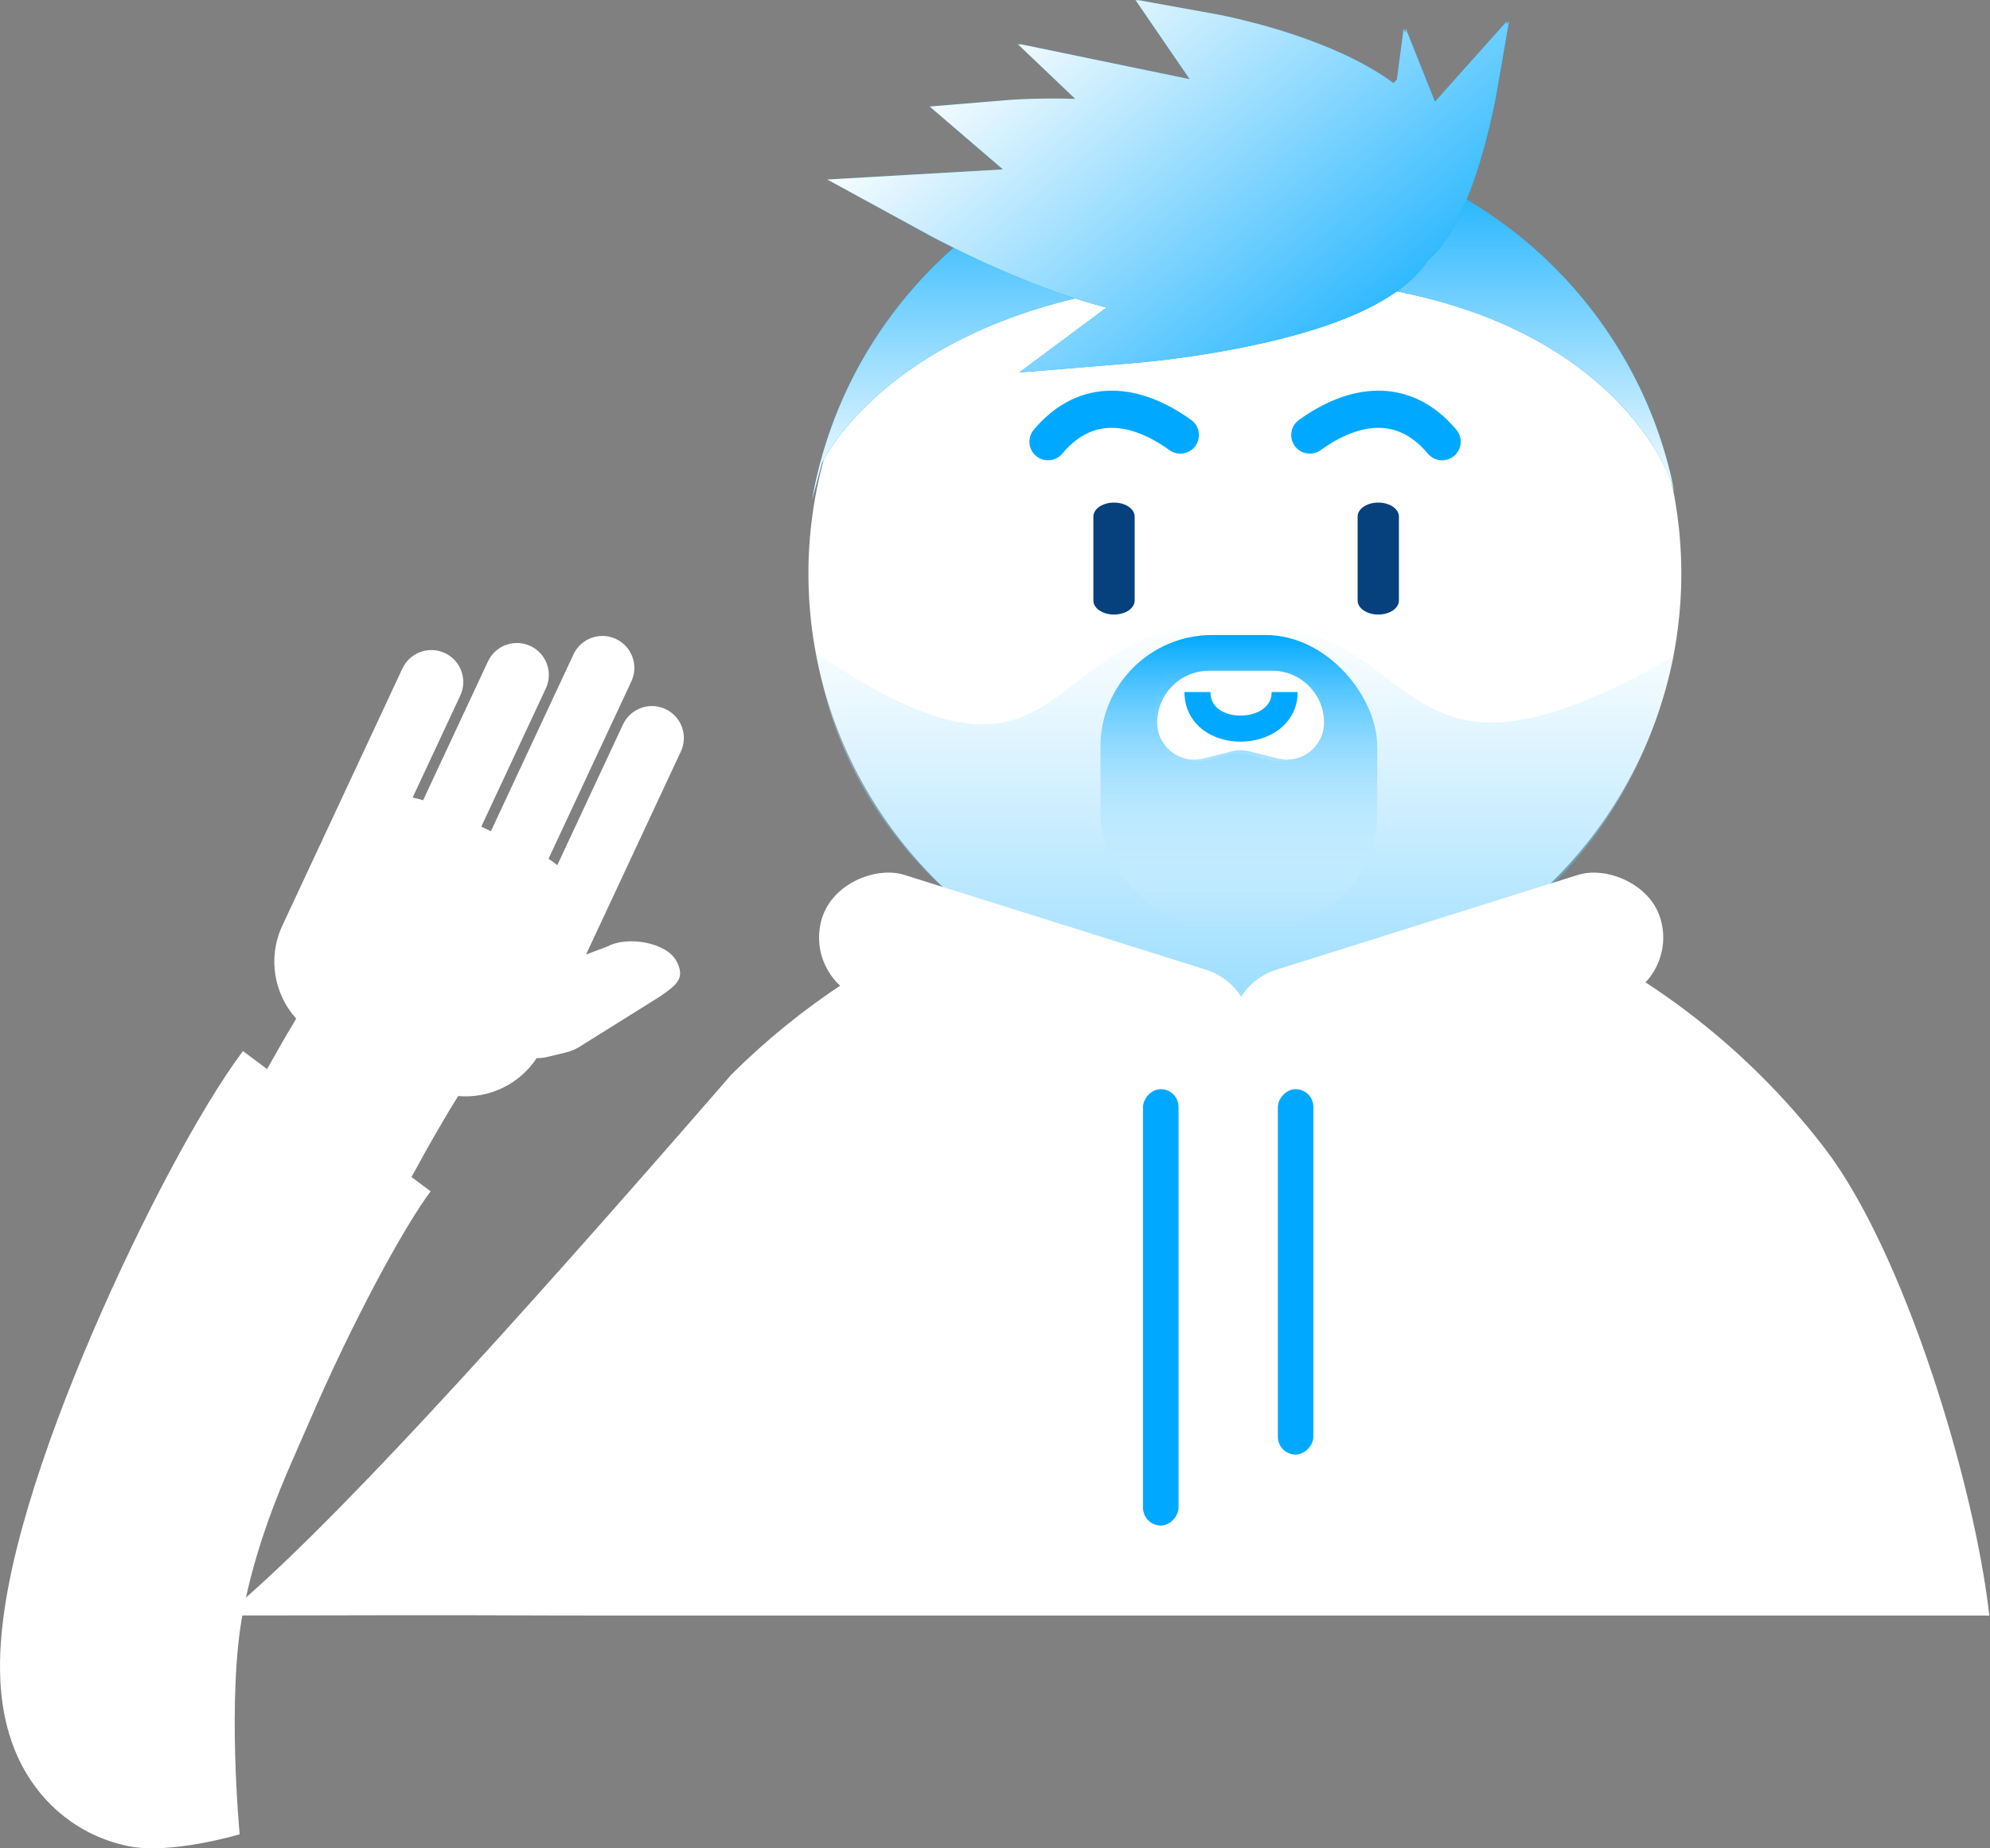 <?xml version="1.0" encoding="UTF-8"?> <svg xmlns="http://www.w3.org/2000/svg" width="535" height="497" viewBox="0 0 535 497" fill="none"><rect x="0" y="0" width="535" height="497" fill="#808080" stroke="none"/><path d="M157.886 434.406H534.818C530.897 399.323 512.092 336.82 490.559 308.759C469.027 280.698 440.222 258.994 407.232 245.973C426.405 230.971 440.4 210.399 447.269 187.118C454.138 163.838 453.54 139.007 445.559 116.08C437.577 93.154 422.608 73.271 402.735 59.199C382.862 45.127 359.073 37.565 334.677 37.565C310.281 37.565 286.492 45.127 266.619 59.199C246.746 73.271 231.777 93.154 223.796 116.08C215.814 139.007 215.216 163.838 222.086 187.118C228.955 210.399 242.949 230.971 262.122 245.973C237.54 255.768 215.301 270.389 196.688 288.868C135.738 359.068 87.652 411.978 60.499 434.386C84.999 434.406 113.948 434.21 148.225 434.386C151.998 434.405 157.475 434.361 157.886 434.406Z" fill="white"></path><path opacity="0.4" fill-rule="evenodd" clip-rule="evenodd" d="M333.313 271.938C286.812 271.938 228.508 235.688 219.539 175.589C289.406 223.287 277.645 167.004 331.898 167.004C385.711 167.004 371.552 221.379 449.917 176.543C435.607 243.796 379.886 271.938 333.313 271.938ZM321.984 177.497C315.727 177.497 310.654 182.622 310.654 188.945V193.228C310.654 200.717 317.654 206.189 324.829 204.309L329.997 202.954C331.863 202.466 333.821 202.466 335.686 202.954L340.855 204.309C348.03 206.189 355.029 200.717 355.029 193.228V188.945C355.029 182.622 349.957 177.497 343.7 177.497H321.984Z" fill="url(#paint0_linear_1572_1144)"></path><rect x="216.35" y="263.308" width="34.296" height="119.197" rx="17.148" transform="rotate(-72.549 216.35 263.308)" fill="white" stroke="white"></rect><rect width="35.296" height="120.197" rx="17.648" transform="matrix(-0.3 -0.954 -0.954 0.3 451.631 263.635)" fill="white"></rect><rect width="9.539" height="117.335" rx="4.77" transform="matrix(1 0 0 -1 307.302 410.196)" fill="#00A9FF"></rect><rect width="9.539" height="98.256" rx="4.77" transform="matrix(1 0 0 -1 343.552 391.117)" fill="#00A9FF"></rect><path d="M449.44 129.8L450.156 132.292C439.609 78.159 391.437 37.268 334.15 37.268C276.103 37.268 227.881 79.253 218.31 134.456L220.97 124.553C220.97 124.553 243.865 74.948 337.828 74.948C431.792 74.948 449.44 129.8 449.44 129.8Z" fill="#00A9FF"></path><path d="M449.44 129.8L450.156 132.292C439.609 78.159 391.437 37.268 334.15 37.268C276.103 37.268 227.881 79.253 218.31 134.456L220.97 124.553C220.97 124.553 243.865 74.948 337.828 74.948C431.792 74.948 449.44 129.8 449.44 129.8Z" fill="url(#paint1_linear_1572_1144)"></path><path d="M293.947 138.903C293.947 136.824 296.432 135.14 299.497 135.14C302.563 135.14 305.048 136.824 305.048 138.903V161.481C305.048 163.559 302.563 165.244 299.497 165.244C296.432 165.244 293.947 163.559 293.947 161.481V138.903Z" fill="#06417D"></path><path d="M364.989 138.903C364.989 136.824 367.474 135.14 370.54 135.14C373.605 135.14 376.09 136.824 376.09 138.903V161.481C376.09 163.559 373.605 165.244 370.54 165.244C367.474 165.244 364.989 163.559 364.989 161.481V138.903Z" fill="#06417D"></path><path d="M165.59 171.808C161.293 169.802 156.184 171.659 154.178 175.955L131.98 223.495L129.387 222.284L146.742 185.117C148.748 180.82 146.891 175.711 142.595 173.705C138.298 171.699 133.189 173.556 131.183 177.852L113.754 215.18C112.819 214.878 111.877 214.639 110.93 214.462L123.747 187.014C125.753 182.717 123.896 177.608 119.6 175.602C115.304 173.596 110.195 175.453 108.188 179.749L86.798 225.56C86.695 225.781 86.602 226.004 86.519 226.229C86.335 226.576 86.159 226.929 85.991 227.289L75.901 248.898C71.892 257.484 73.668 267.287 79.632 273.913C77.137 278.054 74.51 282.603 71.803 287.465L65.31 282.611C53.901 297.873 37.829 328.194 24.965 358.117C18.374 373.446 12.222 389.598 7.704 404.72C3.378 419.2 -0.228 435.23 0.011 449.388C0.13 456.419 1.209 465.875 6.004 474.915C11.502 485.28 21.222 493.623 34.382 496.382C45.84 498.784 64.434 493.223 64.434 493.223C64.434 493.223 60.921 456.409 65.31 433.5C68.518 416.759 74.374 402.307 78.9 392.022C80.344 388.74 81.699 385.66 82.843 382.999C95.06 354.582 108.815 329.634 115.769 320.332L110.627 316.488C115.29 307.877 119.587 300.444 123.17 294.716C131.413 295.438 139.605 291.618 144.28 284.516C145.232 284.533 146.219 284.428 147.23 284.183L152.119 282.997C153.674 282.62 155.148 281.961 156.465 281.052L177.324 268.015C181.767 264.952 184.417 263.115 181.831 258.379C179.043 253.271 168.499 251.679 163.391 254.467L157.556 256.657L183.045 202.068C185.051 197.771 183.194 192.662 178.898 190.656C174.602 188.65 169.492 190.507 167.486 194.803L149.827 232.624C149.083 232.012 148.295 231.443 147.464 230.92L169.736 183.22C171.742 178.924 169.886 173.814 165.59 171.808Z" fill="white"></path><rect x="295.854" y="170.756" width="74.408" height="78.223" rx="30" fill="url(#paint2_linear_1572_1144)"></rect><path d="M317.323 116.974C305.399 108.388 292.044 106.48 281.751 118.77" stroke="#00A9FF" stroke-width="10" stroke-linecap="round"></path><path d="M352.137 116.974C364.061 108.388 377.416 106.48 387.709 118.77" stroke="#00A9FF" stroke-width="10" stroke-linecap="round"></path><path d="M319.821 21.277L305.262 0L305.947 0.124L305.862 0L327.011 3.827L326.991 3.936L326.995 3.937C327.015 3.827 327.016 3.827 327.016 3.827L327.04 3.832L327.093 3.841L327.269 3.874C327.418 3.903 327.627 3.943 327.893 3.995C328.425 4.101 329.185 4.255 330.135 4.462C332.035 4.874 334.71 5.494 337.872 6.338C344.148 8.012 352.553 10.62 360.669 14.323C365.342 16.455 370.245 19.093 374.66 22.341C374.857 22.12 375.024 21.935 375.158 21.787C375.272 21.661 375.363 21.563 375.427 21.494L375.503 21.411L375.526 21.387L375.537 21.375C375.537 21.375 375.537 21.375 375.858 21.677L375.859 21.675L375.539 21.373L377.355 7.694L377.805 8.824L377.955 7.694L385.779 27.338L405.095 5.714L404.95 6.548L405.694 5.714L402.328 25.132L401.746 25.029L401.746 25.03C402.328 25.134 402.328 25.135 402.328 25.135L402.325 25.15L402.319 25.187L402.295 25.319C402.275 25.432 402.246 25.593 402.207 25.801C402.13 26.216 402.016 26.814 401.865 27.566C401.563 29.069 401.114 31.193 400.515 33.702C399.326 38.693 397.522 45.327 395.09 51.671C392.721 57.849 389.502 64.447 385.193 68.784C384.804 69.175 384.397 69.558 383.971 69.927C382.281 72.469 380.176 74.643 377.955 76.486C370.44 82.72 359.487 86.899 349.319 89.786C338.882 92.749 328.07 94.671 319.961 95.851C315.885 96.445 312.443 96.857 310.009 97.122C308.792 97.255 307.824 97.351 307.153 97.415C306.817 97.446 306.555 97.47 306.373 97.486L306.16 97.505L306.1 97.51L306.075 97.512C306.075 97.512 306.075 97.512 306.07 97.459L306.067 97.46L306.071 97.512L274.703 100.095L274.777 100.039L274.103 100.095L297.474 82.709C295.069 82.087 292.699 81.396 290.4 80.671C280.051 77.409 269.964 73.073 262.541 69.601C258.809 67.856 255.708 66.308 253.529 65.192C252.439 64.633 251.577 64.182 250.982 63.866C250.684 63.708 250.291 63.497 250.291 63.497L222.4 48.267L269.624 45.545L249.928 28.64L271.347 26.87L271.352 26.92L271.355 26.919C271.352 26.87 271.352 26.87 271.352 26.87L271.377 26.868L271.43 26.864L271.609 26.85C271.76 26.839 271.973 26.823 272.243 26.806C272.785 26.77 273.558 26.723 274.53 26.677C276.472 26.584 279.216 26.492 282.488 26.489C282.631 26.489 282.775 26.489 282.92 26.49C282.976 26.489 283.032 26.489 283.088 26.489C284.916 26.488 286.926 26.515 289.067 26.587L273.597 11.847L274.363 12.005L274.197 11.847L319.821 21.277Z" fill="#00A9FF"></path><path d="M319.821 21.277L305.262 0L305.947 0.124L305.862 0L327.011 3.827L326.991 3.936L326.995 3.937C327.015 3.827 327.016 3.827 327.016 3.827L327.04 3.832L327.093 3.841L327.269 3.874C327.418 3.903 327.627 3.943 327.893 3.995C328.425 4.101 329.185 4.255 330.135 4.462C332.035 4.874 334.71 5.494 337.872 6.338C344.148 8.012 352.553 10.62 360.669 14.323C365.342 16.455 370.245 19.093 374.66 22.341C374.857 22.12 375.024 21.935 375.158 21.787C375.272 21.661 375.363 21.563 375.427 21.494L375.503 21.411L375.526 21.387L375.537 21.375C375.537 21.375 375.537 21.375 375.858 21.677L375.859 21.675L375.539 21.373L377.355 7.694L377.805 8.824L377.955 7.694L385.779 27.338L405.095 5.714L404.95 6.548L405.694 5.714L402.328 25.132L401.746 25.029L401.746 25.03C402.328 25.134 402.328 25.135 402.328 25.135L402.325 25.15L402.319 25.187L402.295 25.319C402.275 25.432 402.246 25.593 402.207 25.801C402.13 26.216 402.016 26.814 401.865 27.566C401.563 29.069 401.114 31.193 400.515 33.702C399.326 38.693 397.522 45.327 395.09 51.671C392.721 57.849 389.502 64.447 385.193 68.784C384.804 69.175 384.397 69.558 383.971 69.927C382.281 72.469 380.176 74.643 377.955 76.486C370.44 82.72 359.487 86.899 349.319 89.786C338.882 92.749 328.07 94.671 319.961 95.851C315.885 96.445 312.443 96.857 310.009 97.122C308.792 97.255 307.824 97.351 307.153 97.415C306.817 97.446 306.555 97.47 306.373 97.486L306.16 97.505L306.1 97.51L306.075 97.512C306.075 97.512 306.075 97.512 306.07 97.459L306.067 97.46L306.071 97.512L274.703 100.095L274.777 100.039L274.103 100.095L297.474 82.709C295.069 82.087 292.699 81.396 290.4 80.671C280.051 77.409 269.964 73.073 262.541 69.601C258.809 67.856 255.708 66.308 253.529 65.192C252.439 64.633 251.577 64.182 250.982 63.866C250.684 63.708 250.291 63.497 250.291 63.497L222.4 48.267L269.624 45.545L249.928 28.64L271.347 26.87L271.352 26.92L271.355 26.919C271.352 26.87 271.352 26.87 271.352 26.87L271.377 26.868L271.43 26.864L271.609 26.85C271.76 26.839 271.973 26.823 272.243 26.806C272.785 26.77 273.558 26.723 274.53 26.677C276.472 26.584 279.216 26.492 282.488 26.489C282.631 26.489 282.775 26.489 282.92 26.49C282.976 26.489 283.032 26.489 283.088 26.489C284.916 26.488 286.926 26.515 289.067 26.587L273.597 11.847L274.363 12.005L274.197 11.847L319.821 21.277Z" fill="url(#paint3_linear_1572_1144)"></path><path d="M311.117 194.294C311.117 186.598 317.357 180.358 325.053 180.358H342.017C349.713 180.358 355.953 186.598 355.953 194.294V194.294C355.953 200.778 349.853 205.531 343.565 203.947L335.979 202.035C334.375 201.63 332.695 201.63 331.091 202.035L323.504 203.947C317.217 205.531 311.117 200.778 311.117 194.294V194.294Z" fill="white"></path><path d="M321.933 186.082C321.933 199.414 345.371 198.984 345.371 186.082" stroke="#00A9FF" stroke-width="7"></path><defs><linearGradient id="paint0_linear_1572_1144" x1="334.489" y1="167.004" x2="334.489" y2="271.938" gradientUnits="userSpaceOnUse"><stop stop-color="white"></stop><stop offset="1" stop-color="#00A9FF"></stop></linearGradient><linearGradient id="paint1_linear_1572_1144" x1="333.993" y1="37.268" x2="333.993" y2="134.456" gradientUnits="userSpaceOnUse"><stop stop-color="#00A9FF"></stop><stop offset="1" stop-color="white"></stop></linearGradient><linearGradient id="paint2_linear_1572_1144" x1="332.981" y1="170.756" x2="332.981" y2="248.979" gradientUnits="userSpaceOnUse"><stop stop-color="#00A9FF"></stop><stop offset="1" stop-color="white" stop-opacity="0"></stop></linearGradient><linearGradient id="paint3_linear_1572_1144" x1="376.737" y1="115.967" x2="278.481" y2="-3.753" gradientUnits="userSpaceOnUse"><stop stop-color="#00A9FF"></stop><stop offset="1" stop-color="white"></stop></linearGradient></defs></svg> 